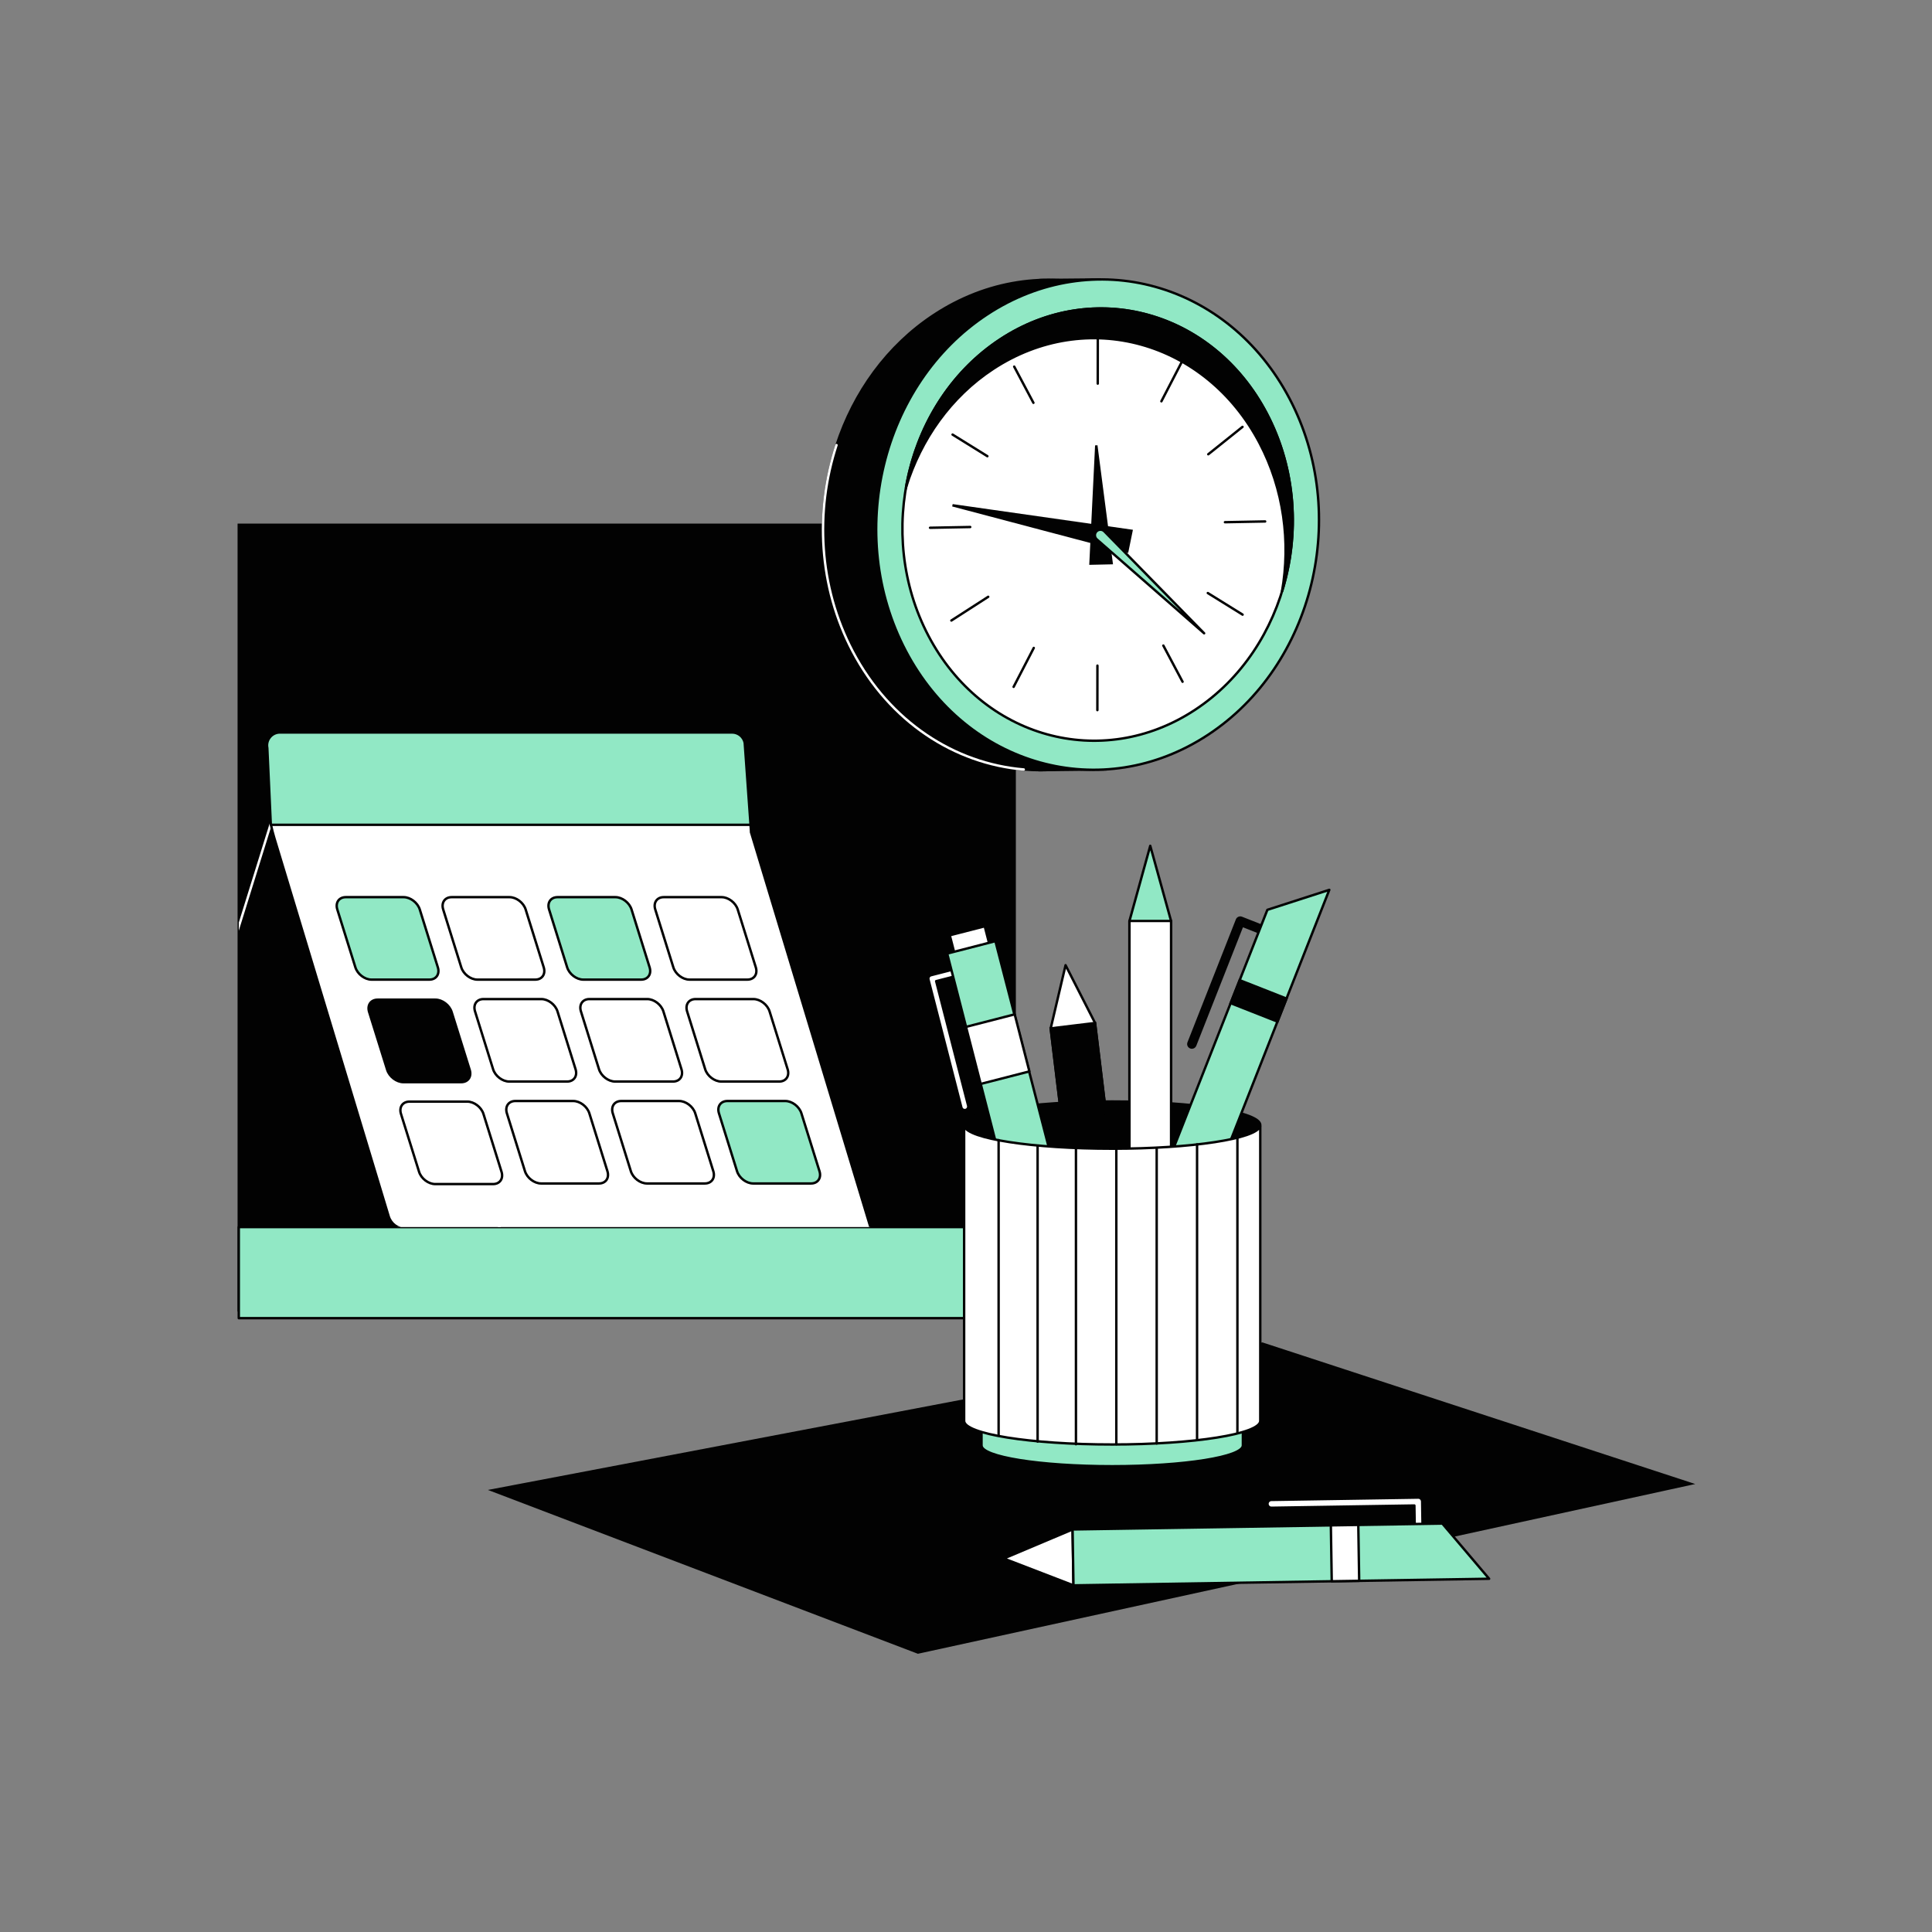 <svg xmlns="http://www.w3.org/2000/svg" xmlns:xlink="http://www.w3.org/1999/xlink" id="Layer_1" viewBox="0 0 1600 1600"><rect x="0" y="0" width="1600" height="1600" fill="#808080" stroke="none"/><defs><style>.cls-1{stroke-miterlimit:10;}.cls-1,.cls-2,.cls-3{stroke:#020202;}.cls-1,.cls-2,.cls-3,.cls-4{stroke-width:2.00px;}.cls-1,.cls-4{fill:#020202;}.cls-5{clip-path:url(#clippath);}.cls-6{fill:none;stroke-width:2.00px;}.cls-2{fill:#91e8c5;}.cls-2,.cls-3,.cls-4{stroke-linecap:round;stroke-linejoin:round;}.cls-3{fill:#fff;}.cls-4{stroke:#fff;}</style><clipPath id="clippath"><rect class="cls-6" x="197.75" y="434.62" width="642.54" height="581.59"></rect></clipPath></defs><polygon class="cls-1" points="407.72 1234.22 1045.42 1112.75 1400.14 1228.81 760.24 1368.55 407.72 1234.22"></polygon><rect class="cls-1" x="197.75" y="434.62" width="642.54" height="650.51"></rect><rect class="cls-2" x="197.75" y="1016.22" width="642.54" height="75.44"></rect><g class="cls-5"><path class="cls-4" d="M130.29,1017.76h284.27l-190.32-335.46-101.28,325.42c-1.58,4.97,2.12,10.04,7.33,10.04Z"></path><path class="cls-3" d="M721.3,1017.76h-385.31c-6.51,0-12.25-4.26-14.13-10.49l-94.64-313.14c-1.18-3.9-2.18-7.85-2.99-11.84l-2.88-62.88c-1.36-6.62,3.7-12.83,10.46-12.83h374.46c5.07,0,9.44,3.56,10.46,8.53l5.26,73.93h-.08l99.38,328.72Z"></path><path class="cls-2" d="M224.23,682.3c.05.26.11.52.17.78h397.18l-4.83-67.95c-1.02-4.97-5.39-8.53-10.46-8.53H231.82c-6.76,0-11.82,6.2-10.46,12.83l2.88,62.88Z"></path><path class="cls-2" d="M355.6,811.28h-47.93c-5.62,0-11.6-4.56-13.36-10.18l-14.97-47.93c-1.76-5.62,1.38-10.18,7-10.18h47.93c5.62,0,11.6,4.56,13.36,10.18l14.97,47.93c1.76,5.62-1.38,10.18-7,10.18Z"></path><path class="cls-3" d="M443.29,811.28h-47.93c-5.62,0-11.6-4.56-13.36-10.18l-14.97-47.93c-1.76-5.62,1.38-10.18,7-10.18h47.93c5.62,0,11.6,4.56,13.36,10.18l14.97,47.93c1.76,5.62-1.38,10.18-7,10.18Z"></path><path class="cls-2" d="M530.98,811.28h-47.93c-5.62,0-11.6-4.56-13.36-10.18l-14.97-47.93c-1.76-5.62,1.38-10.18,7-10.18h47.93c5.62,0,11.6,4.56,13.36,10.18l14.97,47.93c1.76,5.62-1.38,10.18-7,10.18Z"></path><path class="cls-1" d="M381.97,896.19h-47.93c-5.62,0-11.6-4.56-13.36-10.18l-14.97-47.93c-1.76-5.62,1.38-10.18,7-10.18h47.93c5.62,0,11.6,4.56,13.36,10.18l14.97,47.93c1.76,5.62-1.38,10.18-7,10.18Z"></path><path class="cls-3" d="M469.66,895.69h-47.93c-5.62,0-11.6-4.56-13.36-10.18l-14.97-47.93c-1.76-5.62,1.38-10.18,7-10.18h47.93c5.62,0,11.6,4.56,13.36,10.18l14.97,47.93c1.76,5.62-1.38,10.18-7,10.18Z"></path><path class="cls-3" d="M557.36,895.69h-47.93c-5.62,0-11.6-4.56-13.36-10.18l-14.97-47.93c-1.76-5.62,1.38-10.18,7-10.18h47.93c5.62,0,11.6,4.56,13.36,10.18l14.97,47.93c1.76,5.62-1.38,10.18-7,10.18Z"></path><path class="cls-3" d="M408.34,980.6h-47.93c-5.62,0-11.6-4.56-13.36-10.18l-14.97-47.93c-1.76-5.62,1.38-10.18,7-10.18h47.93c5.62,0,11.6,4.56,13.36,10.18l14.97,47.93c1.76,5.62-1.38,10.18-7,10.18Z"></path><path class="cls-3" d="M496.04,980.1h-47.93c-5.62,0-11.6-4.56-13.36-10.18l-14.97-47.93c-1.76-5.62,1.38-10.18,7-10.18h47.93c5.62,0,11.6,4.56,13.36,10.18l14.97,47.93c1.76,5.62-1.38,10.18-7,10.18Z"></path><path class="cls-3" d="M583.73,980.1h-47.93c-5.62,0-11.6-4.56-13.36-10.18l-14.97-47.93c-1.76-5.62,1.38-10.18,7-10.18h47.93c5.62,0,11.6,4.56,13.36,10.18l14.97,47.93c1.76,5.62-1.38,10.18-7,10.18Z"></path><path class="cls-3" d="M618.92,811.28h-47.93c-5.62,0-11.6-4.56-13.36-10.18l-14.97-47.93c-1.76-5.62,1.38-10.18,7-10.18h47.93c5.62,0,11.6,4.56,13.36,10.18l14.97,47.93c1.76,5.62-1.38,10.18-7,10.18Z"></path><path class="cls-3" d="M645.29,895.69h-47.93c-5.62,0-11.6-4.56-13.36-10.18l-14.97-47.93c-1.76-5.62,1.38-10.18,7-10.18h47.93c5.62,0,11.6,4.56,13.36,10.18l14.97,47.93c1.76,5.62-1.38,10.18-7,10.18Z"></path><path class="cls-2" d="M671.66,980.1h-47.93c-5.62,0-11.6-4.56-13.36-10.18l-14.97-47.93c-1.76-5.62,1.38-10.18,7-10.18h47.93c5.62,0,11.6,4.56,13.36,10.18l14.97,47.93c1.76,5.62-1.38,10.18-7,10.18Z"></path></g><g id="pencil"><path class="cls-3" d="M1049.91,1246.65c-.15-.37-.23-.77-.24-1.19-.03-1.8,1.4-3.27,3.2-3.3l121.61-1.93c.86-.02,1.7.31,2.32.92.61.61.96,1.42.98,2.29l.3,19.42c.03,1.8-1.4,3.27-3.2,3.3s-3.28-1.41-3.3-3.2l-.25-16.16-118.36,1.88c-1.38.03-2.56-.81-3.06-2.01Z"></path><polygon class="cls-3" points="831.24 1290.69 888.27 1266.62 889 1312.93 831.24 1290.69"></polygon><polygon class="cls-2" points="1233.23 1307.46 1194.49 1261.76 888.27 1266.62 889 1312.93 1233.23 1307.46"></polygon><rect class="cls-3" x="1090.72" y="1274.83" width="46.31" height="22.73" transform="translate(2382.23 152.04) rotate(89.09)"></rect></g><g id="pencil-2"><path class="cls-2" d="M1029.31,981.59v215.41c0,9.53-48.46,17.26-108.24,17.26s-108.23-7.73-108.23-17.26v-215.41h.12c2.6,9.16,50.01,16.47,108.11,16.47s105.52-7.31,108.12-16.47h.12Z"></path><ellipse class="cls-1" cx="921.08" cy="931.76" rx="122.63" ry="19.56"></ellipse><polygon class="cls-3" points="949.13 1065.5 948.67 1009.82 987.43 1025.08 949.13 1065.5"></polygon><path class="cls-1" d="M987.06,867.56c-.36,0-.72-.07-1.07-.21-1.5-.59-2.25-2.29-1.65-3.79l40.08-101.8c.28-.73.84-1.31,1.56-1.62.7-.29,1.51-.34,2.24-.03l16.26,6.41c1.5.59,2.25,2.29,1.65,3.8-.59,1.49-2.29,2.25-3.8,1.65l-13.53-5.33-39.01,99.06c-.45,1.16-1.56,1.86-2.72,1.86Z"></path><polygon class="cls-2" points="1100.88 736.93 1049.59 753.48 948.67 1009.82 987.43 1025.08 1100.88 736.93"></polygon><rect class="cls-1" x="1021.45" y="818.68" width="41.66" height="20.45" transform="translate(376.14 -324.22) rotate(21.49)"></rect><rect class="cls-3" x="788.13" y="770.53" width="29.91" height="16.25" transform="translate(-168.63 224.56) rotate(-14.42)"></rect><polygon class="cls-3" points="886.07 1101.33 853.04 1056.52 893.38 1046.14 886.07 1101.33"></polygon><path class="cls-3" d="M800.69,918.78c-.29.21-.62.37-.99.46-1.56.41-3.16-.54-3.56-2.1l-27.25-105.96c-.2-.76-.08-1.55.31-2.23.4-.65,1.03-1.16,1.79-1.34l16.93-4.34c1.56-.41,3.16.54,3.57,2.11.39,1.56-.54,3.16-2.11,3.56l-14.09,3.62,26.51,103.11c.31,1.2-.17,2.42-1.11,3.11Z"></path><polygon class="cls-2" points="824.36 779.41 784.42 789.7 853.04 1056.52 893.38 1046.14 824.36 779.41"></polygon><rect class="cls-3" x="805.44" y="844.41" width="41.66" height="48.8" transform="translate(-190.35 233.18) rotate(-14.42)"></rect><polygon class="cls-2" points="969.83 1150.86 935.36 1150.86 935.36 762.71 952.59 700.47 969.83 762.71 969.83 1150.86"></polygon><rect class="cls-3" x="935.36" y="762.71" width="34.48" height="388.15"></rect><polygon class="cls-3" points="944.68 1159.4 907.95 1163.85 870.15 851.63 882.46 799.34 906.88 847.18 944.68 1159.4"></polygon><rect class="cls-1" x="888.92" y="848.26" width="37" height="314.5" transform="translate(-114.27 116.34) rotate(-6.9)"></rect><path class="cls-3" d="M1043.7,932.66v244.05c0,10.79-54.9,19.55-122.63,19.55s-122.62-8.76-122.62-19.55v-244.05h.13c2.94,10.38,56.66,18.66,122.49,18.66s119.55-8.28,122.5-18.66h.13Z"></path><line class="cls-3" x1="827.01" y1="944.2" x2="827.01" y2="1188.86"></line><line class="cls-3" x1="859.3" y1="949.2" x2="859.3" y2="1193.85"></line><line class="cls-3" x1="891.06" y1="951.41" x2="891.06" y2="1196.07"></line><line class="cls-3" x1="924.49" y1="951.41" x2="924.49" y2="1196.07"></line><line class="cls-3" x1="957.92" y1="950.79" x2="957.92" y2="1195.44"></line><line class="cls-3" x1="991.36" y1="947.72" x2="991.36" y2="1192.37"></line><line class="cls-3" x1="1024.77" y1="941.92" x2="1024.77" y2="1186.57"></line></g><polygon class="cls-2" points="861.07 231.9 911.33 231.43 916.38 637.16 860.36 637.82 861.07 231.9"></polygon><path class="cls-1" d="M706.08,539.27c30.83,58.67,84.59,93.13,141.76,97.97,36.51,3.09,74.4-5.91,108.6-28.39,87.75-57.71,117.93-182.41,67.42-278.54-50.52-96.13-162.6-127.28-250.35-69.57-38.89,25.57-66.47,64.3-80.73,107.88-17.92,54.75-14.81,117.14,13.32,170.67Z"></path><path class="cls-4" d="M692.76,368.61c-17.92,54.75-14.81,117.14,13.32,170.67,30.83,58.67,84.59,93.13,141.76,97.97"></path><path class="cls-2" d="M750.09,538.95c50.52,96.13,162.6,127.28,250.35,69.57,87.75-57.71,117.93-182.41,67.42-278.54-50.52-96.13-162.6-127.28-250.35-69.57-87.75,57.71-117.93,182.41-67.42,278.54Z"></path><path class="cls-3" d="M768.91,526.57c44.53,84.74,143.34,112.2,220.7,61.33,77.36-50.87,103.96-160.81,59.43-245.55-44.53-84.74-143.34-112.2-220.7-61.33-77.36,50.87-103.96,160.81-59.43,245.55Z"></path><line class="cls-2" x1="909.11" y1="317.69" x2="909.15" y2="280.82"></line><line class="cls-2" x1="961.82" y1="332.34" x2="978.51" y2="300.1"></line><line class="cls-2" x1="1000.64" y1="376.2" x2="1028.98" y2="353.52"></line><line class="cls-2" x1="787.88" y1="513.89" x2="818.4" y2="494.24"></line><line class="cls-2" x1="1014.45" y1="432.47" x2="1047.74" y2="431.84"></line><line class="cls-2" x1="1000.25" y1="491.13" x2="1029.06" y2="509.01"></line><line class="cls-2" x1="963.44" y1="534.64" x2="979.34" y2="564.59"></line><line class="cls-2" x1="908.84" y1="551.24" x2="908.8" y2="588.1"></line><line class="cls-2" x1="856.12" y1="536.59" x2="839.44" y2="568.82"></line><line class="cls-2" x1="803.5" y1="436.45" x2="770.21" y2="437.08"></line><line class="cls-2" x1="817.7" y1="377.8" x2="788.88" y2="359.91"></line><line class="cls-2" x1="855.83" y1="333.59" x2="839.93" y2="303.63"></line><path class="cls-1" d="M750.34,403.48c12.29-39.55,36.94-74.81,72.06-97.9,77.36-50.87,176.16-23.41,220.7,61.33,20.21,38.45,25.77,82.1,18.58,123.05,14.79-47.57,11.68-101.35-12.64-147.62-44.53-84.74-143.35-112.2-220.7-61.33-42.24,27.78-69.36,73.18-78,122.46Z"></path><polygon class="cls-1" points="920.6 466.36 903.12 466.75 907.9 368.89 920.6 466.36"></polygon><polygon class="cls-1" points="933.54 456.71 937.04 439.58 788.82 418.46 933.54 456.71"></polygon><path class="cls-2" d="M997.21,524.47l-82.42-84.21c-.84-.97-2.06-1.6-3.44-1.6-2.54-.01-4.61,2.03-4.62,4.57,0,1.51.72,2.85,1.85,3.69l88.63,77.55Z"></path></svg>